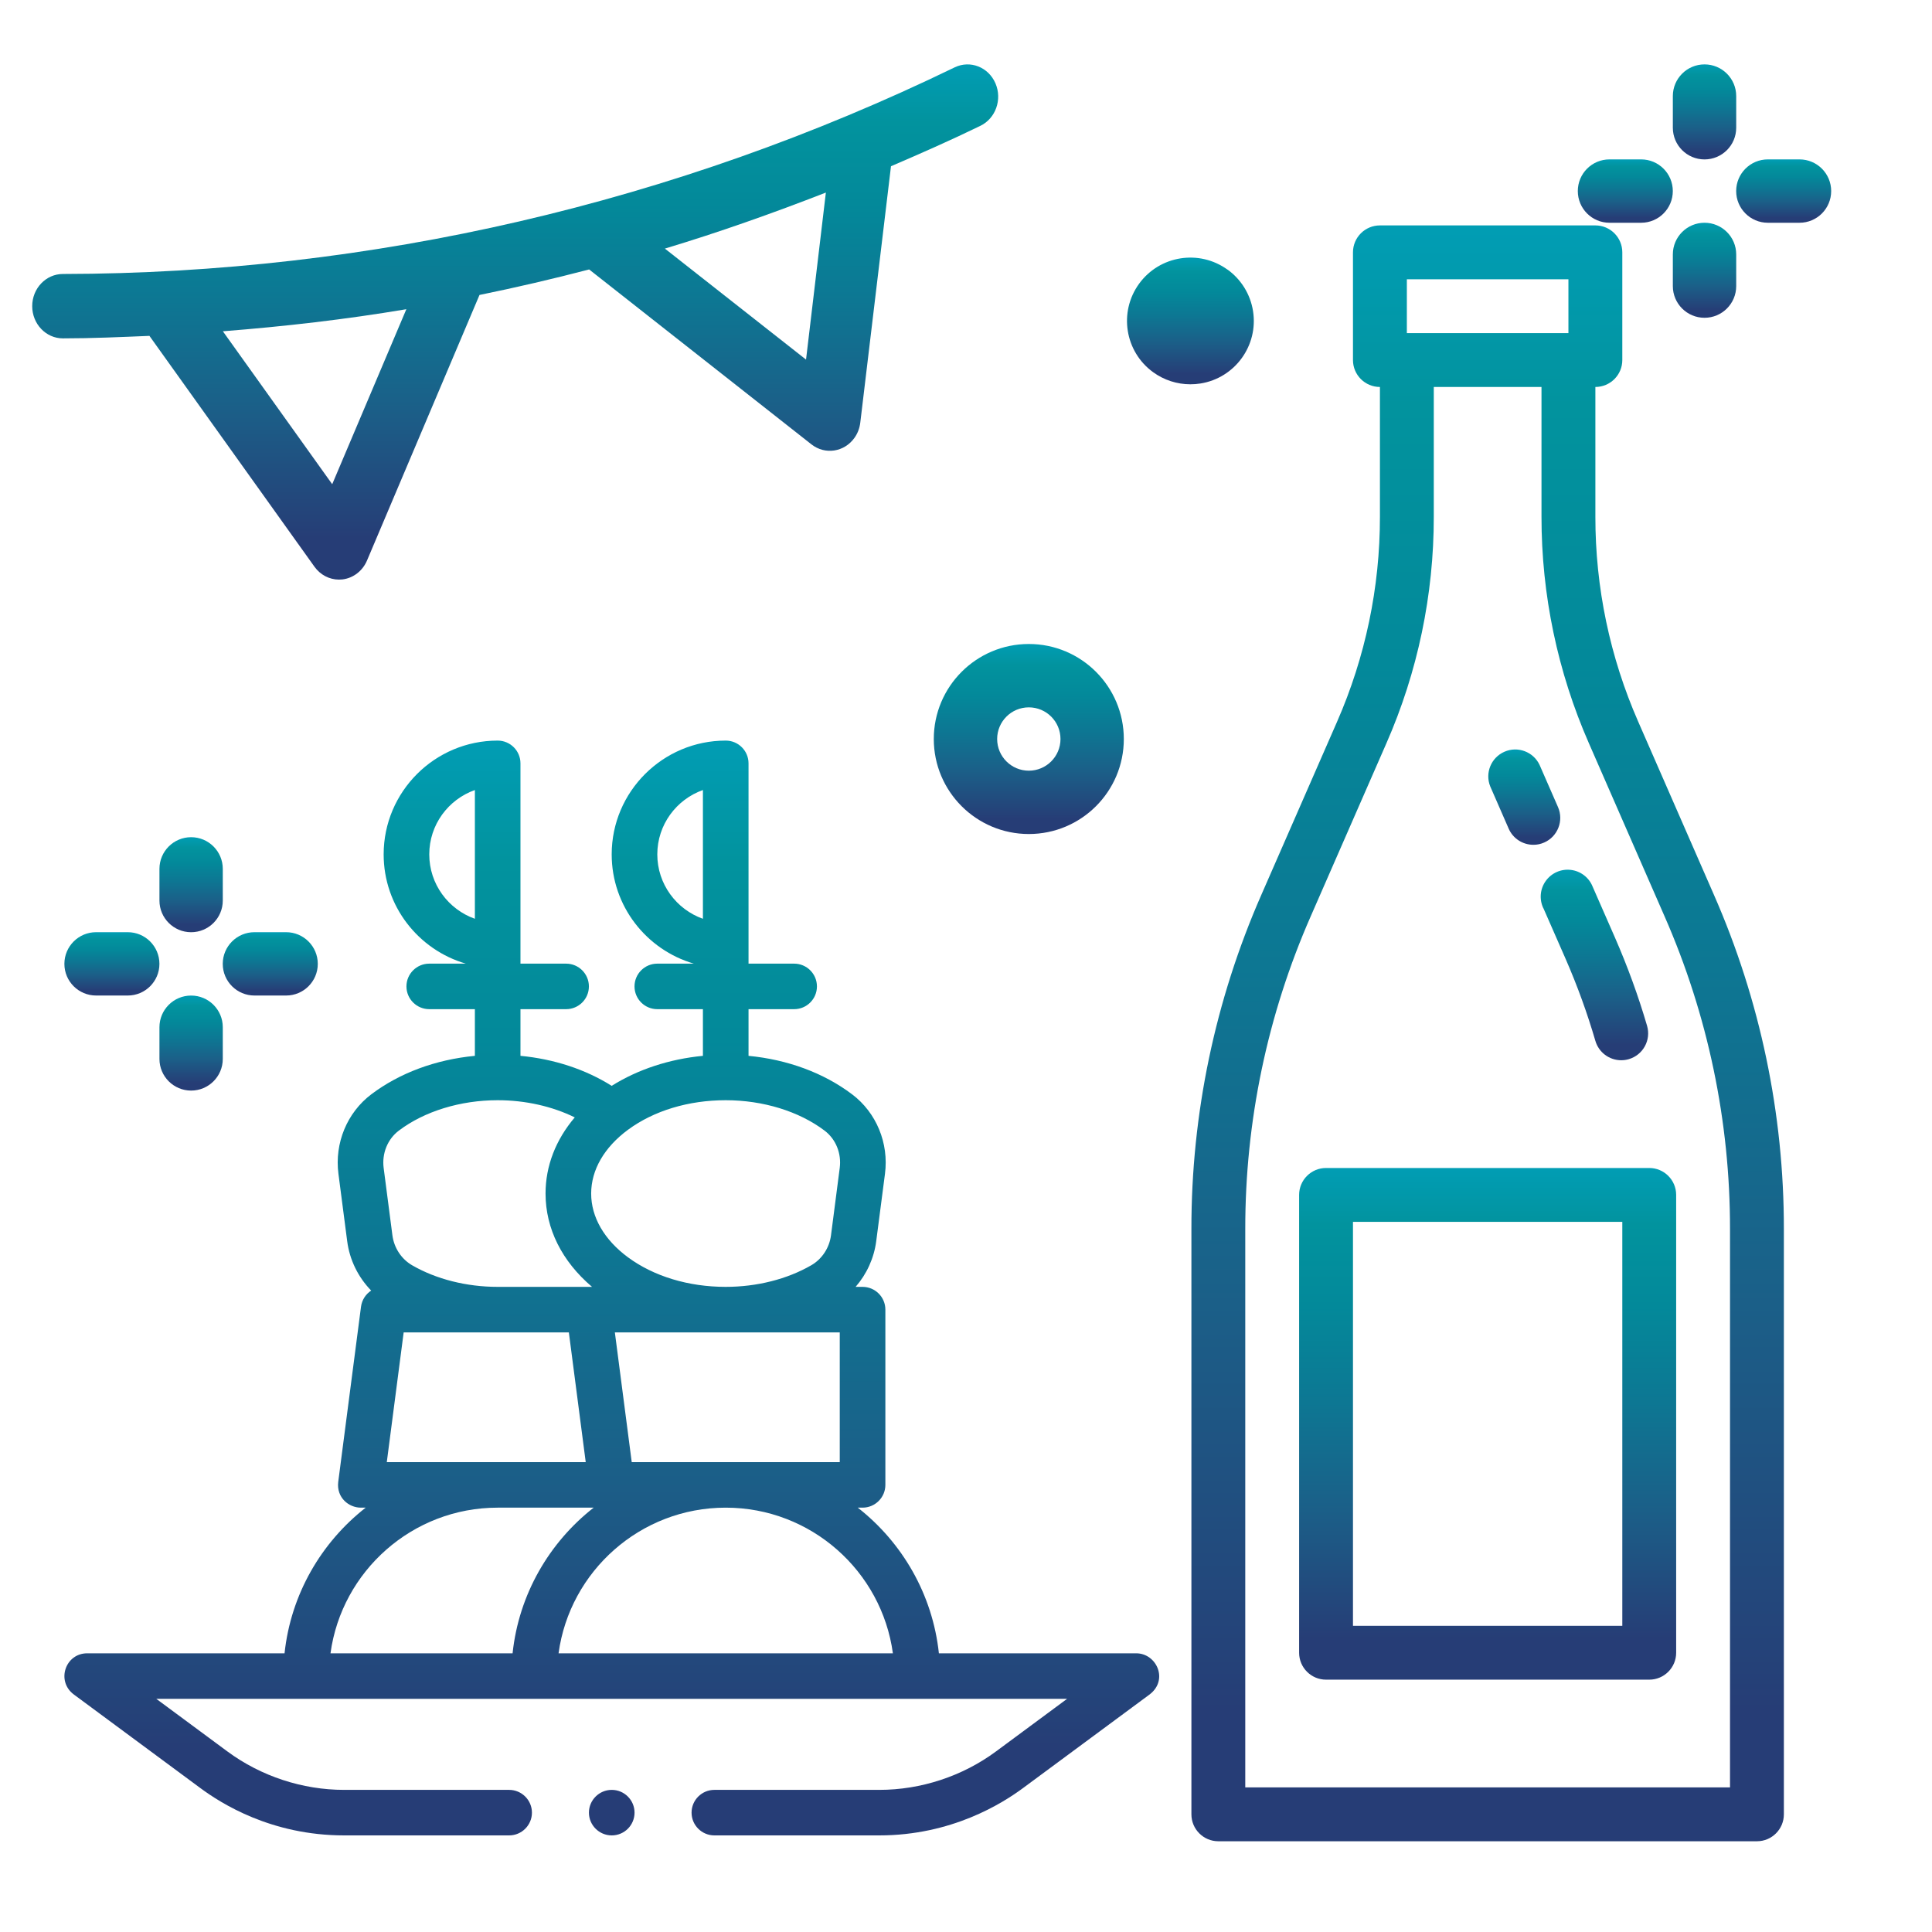 <svg width="64" height="64" viewBox="0 0 64 64" fill="none" xmlns="http://www.w3.org/2000/svg">
<path d="M6.331 32.979C5.752 32.979 5.282 33.449 5.282 34.028V35.078C5.282 35.657 5.752 36.127 6.331 36.127C6.91 36.127 7.38 35.657 7.38 35.078V34.028C7.38 33.449 6.91 32.979 6.331 32.979Z" fill="url(#paint0_linear_7049_17416)"/>
<path d="M6.331 27.733C5.752 27.733 5.282 28.203 5.282 28.782V29.832C5.282 30.411 5.752 30.881 6.331 30.881C6.91 30.881 7.38 30.411 7.38 29.832V28.782C7.38 28.203 6.91 27.733 6.331 27.733Z" fill="url(#paint1_linear_7049_17416)"/>
<path d="M9.478 30.88H8.429C7.849 30.88 7.379 31.35 7.379 31.929C7.379 32.509 7.849 32.978 8.429 32.978H9.478C10.057 32.978 10.527 32.509 10.527 31.929C10.527 31.35 10.057 30.88 9.478 30.88Z" fill="url(#paint2_linear_7049_17416)"/>
<path d="M4.232 30.88H3.183C2.603 30.88 2.133 31.35 2.133 31.929C2.133 32.509 2.603 32.978 3.183 32.978H4.232C4.811 32.978 5.281 32.509 5.281 31.929C5.281 31.35 4.811 30.88 4.232 30.88Z" fill="url(#paint3_linear_7049_17416)"/>
<path d="M21.02 60.046C21.02 60.462 20.682 60.8 20.265 60.8C19.849 60.8 19.509 60.462 19.509 60.046C19.509 59.631 19.849 59.292 20.265 59.292C20.682 59.292 21.02 59.631 21.02 60.046ZM38.088 56.127L33.892 59.23C33.206 59.738 31.529 60.8 29.126 60.8H23.664C23.248 60.8 22.909 60.462 22.909 60.046C22.909 59.631 23.248 59.292 23.664 59.292H29.126C30.509 59.292 31.882 58.84 32.993 58.019L35.349 56.276H5.177L7.533 58.019C8.645 58.84 10.018 59.292 11.4 59.292H16.865C17.282 59.292 17.621 59.631 17.621 60.046C17.621 60.462 17.282 60.8 16.865 60.8H11.4C8.983 60.8 7.32 59.738 6.634 59.23L2.439 56.127C1.855 55.683 2.166 54.768 2.888 54.768H9.426C9.634 52.814 10.641 51.095 12.114 49.943H11.953C11.556 49.943 11.142 49.612 11.204 49.092L11.959 43.286C11.989 43.06 12.117 42.869 12.296 42.752C11.867 42.313 11.581 41.737 11.501 41.115L11.211 38.883C11.079 37.867 11.496 36.859 12.298 36.252C13.238 35.541 14.436 35.1 15.731 34.976V33.43H14.22C13.803 33.43 13.464 33.093 13.464 32.676C13.464 32.26 13.803 31.922 14.22 31.922H15.431C13.86 31.465 12.709 30.017 12.709 28.303C12.709 26.224 14.403 24.533 16.486 24.533C16.903 24.533 17.241 24.871 17.241 25.287V31.922H18.752C19.17 31.922 19.508 32.26 19.508 32.676C19.508 33.093 19.17 33.43 18.752 33.43H17.241V34.976C18.355 35.082 19.396 35.424 20.263 35.97C21.131 35.425 22.173 35.083 23.285 34.976V33.43H21.774C21.357 33.43 21.019 33.093 21.019 32.676C21.019 32.26 21.357 31.922 21.774 31.922H22.985C21.415 31.465 20.263 30.017 20.263 28.303C20.263 26.224 21.958 24.533 24.041 24.533C24.458 24.533 24.796 24.871 24.796 25.287V31.922H26.307C26.724 31.922 27.062 32.26 27.062 32.676C27.062 33.093 26.724 33.43 26.307 33.43H24.796V34.976C26.09 35.1 27.289 35.541 28.228 36.252H28.229C29.031 36.859 29.448 37.867 29.316 38.883L29.026 41.115C28.953 41.681 28.709 42.208 28.343 42.629H28.573C28.99 42.629 29.329 42.966 29.329 43.383V49.189C29.329 49.605 28.99 49.943 28.573 49.943H28.415C29.887 51.095 30.893 52.814 31.102 54.768H37.639C38.31 54.768 38.715 55.642 38.088 56.127ZM20.368 44.137L20.927 48.435H27.818V44.137H20.368ZM27.316 37.454C26.469 36.813 25.275 36.446 24.04 36.446C22.808 36.446 21.659 36.794 20.803 37.425C20.017 38.005 19.583 38.755 19.583 39.538C19.583 40.32 20.017 41.07 20.803 41.65C21.659 42.281 22.808 42.629 24.04 42.629C25.071 42.629 26.077 42.375 26.875 41.913C27.23 41.708 27.474 41.337 27.528 40.921L27.817 38.69C27.88 38.209 27.688 37.735 27.316 37.454ZM23.285 30.436V26.171C22.406 26.482 21.774 27.32 21.774 28.303C21.774 29.286 22.406 30.124 23.285 30.436ZM15.731 30.436V26.171C14.851 26.482 14.22 27.32 14.22 28.303C14.22 29.286 14.851 30.124 15.731 30.436ZM12.709 38.69L12.999 40.921C13.053 41.337 13.297 41.708 13.651 41.913C14.449 42.375 15.456 42.629 16.486 42.629H19.612C18.617 41.785 18.072 40.7 18.072 39.538C18.072 38.622 18.411 37.755 19.04 37.015C18.294 36.649 17.403 36.446 16.486 36.446C15.251 36.446 14.057 36.813 13.211 37.454C12.839 37.735 12.647 38.209 12.709 38.69ZM12.813 48.435H19.403L18.844 44.137H13.372L12.813 48.435ZM16.98 54.768C17.187 52.814 18.194 51.095 19.666 49.943H16.486C13.66 49.943 11.318 52.047 10.948 54.768H16.98ZM29.578 54.768C29.208 52.047 26.867 49.943 24.04 49.943C21.214 49.943 18.873 52.047 18.503 54.768H29.578Z" fill="url(#paint4_linear_7049_17416)"/>
<path d="M32.976 2.761C32.745 2.224 32.144 1.986 31.632 2.228C31.625 2.231 31.619 2.234 31.613 2.237C22.355 6.728 12.281 9.061 2.083 9.076C1.522 9.076 1.067 9.553 1.067 10.142C1.067 10.731 1.522 11.209 2.083 11.209C3.038 11.209 3.995 11.166 4.95 11.126L10.417 18.773C10.609 19.042 10.91 19.2 11.23 19.2C11.268 19.2 11.307 19.198 11.345 19.194C11.703 19.151 12.012 18.912 12.158 18.567L15.884 9.771C17.103 9.522 18.314 9.24 19.516 8.926L26.881 14.721C27.331 15.074 27.968 14.977 28.304 14.506C28.41 14.358 28.476 14.184 28.498 14L29.515 5.507C30.508 5.08 31.497 4.645 32.468 4.172C32.98 3.93 33.207 3.298 32.976 2.761ZM11.005 16.04L7.383 10.974C9.416 10.815 11.448 10.582 13.461 10.243L11.005 16.04ZM26.701 11.912L22.025 8.235C23.827 7.692 25.604 7.062 27.358 6.379L26.701 11.912Z" fill="url(#paint5_linear_7049_17416)"/>
<path d="M34.081 21.333C32.343 21.333 30.933 22.743 30.933 24.481C30.933 26.219 32.343 27.628 34.081 27.628C35.819 27.628 37.228 26.219 37.228 24.481C37.228 22.743 35.819 21.333 34.081 21.333ZM34.081 25.53C33.502 25.53 33.032 25.06 33.032 24.481C33.032 23.901 33.502 23.432 34.081 23.432C34.66 23.432 35.13 23.901 35.13 24.481C35.13 25.06 34.66 25.53 34.081 25.53Z" fill="url(#paint6_linear_7049_17416)"/>
<path d="M54.27 23.911C53.33 21.769 52.846 19.455 52.849 17.116V12.819C53.341 12.819 53.741 12.42 53.741 11.927V8.359C53.741 7.866 53.341 7.467 52.849 7.467H45.712C45.219 7.467 44.819 7.866 44.819 8.359V11.927C44.819 12.42 45.219 12.819 45.712 12.819V17.116C45.714 19.455 45.23 21.769 44.291 23.911L41.786 29.637C40.252 33.13 39.462 36.905 39.467 40.72V60.102C39.467 60.594 39.866 60.994 40.359 60.994H58.201C58.694 60.994 59.093 60.594 59.093 60.102V40.72C59.098 36.905 58.308 33.13 56.774 29.637L54.27 23.911ZM46.604 9.251H51.956V11.035H46.604V9.251ZM57.309 59.21H41.251V40.72C41.247 37.151 41.985 33.619 43.421 30.35L45.925 24.625C46.964 22.258 47.498 19.701 47.496 17.116V12.819H51.064V17.116C51.062 19.701 51.597 22.258 52.636 24.625L55.139 30.35C56.575 33.619 57.313 37.151 57.309 40.72V59.21Z" fill="url(#paint7_linear_7049_17416)"/>
<path d="M51.127 30.085L51.87 31.78C52.253 32.659 52.58 33.56 52.849 34.48C52.96 34.861 53.309 35.122 53.705 35.122C53.79 35.122 53.874 35.11 53.956 35.086C54.429 34.948 54.7 34.452 54.561 33.98C54.27 32.987 53.915 32.014 53.501 31.066L52.758 29.371C52.638 29.069 52.362 28.856 52.039 28.817C51.716 28.777 51.398 28.916 51.207 29.18C51.016 29.444 50.985 29.79 51.124 30.084L51.127 30.085Z" fill="url(#paint8_linear_7049_17416)"/>
<path d="M49.977 27.45C50.118 27.775 50.44 27.985 50.795 27.985C50.918 27.986 51.039 27.96 51.152 27.91C51.602 27.713 51.808 27.187 51.611 26.736L51 25.338C50.794 24.902 50.278 24.709 49.837 24.902C49.395 25.095 49.186 25.604 49.366 26.051L49.977 27.45Z" fill="url(#paint9_linear_7049_17416)"/>
<path d="M43.927 38.691C43.435 38.691 43.035 39.09 43.035 39.583V54.749C43.035 55.242 43.435 55.641 43.927 55.641H54.633C55.126 55.641 55.525 55.242 55.525 54.749V39.583C55.525 39.09 55.126 38.691 54.633 38.691H43.927ZM53.741 53.857H44.819V40.475H53.741V53.857Z" fill="url(#paint10_linear_7049_17416)"/>
<path d="M56.464 7.379C55.885 7.379 55.415 7.849 55.415 8.428V9.478C55.415 10.057 55.885 10.527 56.464 10.527C57.044 10.527 57.514 10.057 57.514 9.478V8.428C57.514 7.849 57.044 7.379 56.464 7.379Z" fill="url(#paint11_linear_7049_17416)"/>
<path d="M56.464 2.133C55.885 2.133 55.415 2.603 55.415 3.182V4.232C55.415 4.811 55.885 5.281 56.464 5.281C57.044 5.281 57.514 4.811 57.514 4.232V3.182C57.514 2.603 57.044 2.133 56.464 2.133Z" fill="url(#paint12_linear_7049_17416)"/>
<path d="M59.611 5.28H58.562C57.983 5.28 57.513 5.75 57.513 6.329C57.513 6.909 57.983 7.379 58.562 7.379H59.611C60.191 7.379 60.66 6.909 60.66 6.329C60.66 5.75 60.191 5.28 59.611 5.28Z" fill="url(#paint13_linear_7049_17416)"/>
<path d="M54.365 5.28H53.316C52.736 5.28 52.267 5.75 52.267 6.329C52.267 6.909 52.736 7.379 53.316 7.379H54.365C54.944 7.379 55.414 6.909 55.414 6.329C55.414 5.75 54.944 5.28 54.365 5.28Z" fill="url(#paint14_linear_7049_17416)"/>
<path d="M41.508 10.302C41.421 9.752 41.118 9.26 40.668 8.933H40.664C39.726 8.253 38.414 8.462 37.733 9.4C37.053 10.338 37.262 11.65 38.2 12.33C38.558 12.59 38.989 12.73 39.431 12.73C39.543 12.73 39.655 12.722 39.766 12.704C40.91 12.522 41.69 11.446 41.508 10.302Z" fill="url(#paint15_linear_7049_17416)"/>
<defs>
<linearGradient id="paint0_linear_7049_17416" x1="6.331" y1="36.127" x2="6.331" y2="32.98" gradientUnits="userSpaceOnUse">
<stop stop-color="#263D76"/>
<stop offset="0.081" stop-color="#263D76"/>
<stop offset="0.107" stop-color="#254178"/>
<stop offset="0.332" stop-color="#1B5F88"/>
<stop offset="0.542" stop-color="#0D7793"/>
<stop offset="0.73" stop-color="#03899A"/>
<stop offset="0.889" stop-color="#02939E"/>
<stop offset="1" stop-color="#019DB4"/>
</linearGradient>
<linearGradient id="paint1_linear_7049_17416" x1="6.331" y1="30.881" x2="6.331" y2="27.734" gradientUnits="userSpaceOnUse">
<stop stop-color="#263D76"/>
<stop offset="0.081" stop-color="#263D76"/>
<stop offset="0.107" stop-color="#254178"/>
<stop offset="0.332" stop-color="#1B5F88"/>
<stop offset="0.542" stop-color="#0D7793"/>
<stop offset="0.73" stop-color="#03899A"/>
<stop offset="0.889" stop-color="#02939E"/>
<stop offset="1" stop-color="#019DB4"/>
</linearGradient>
<linearGradient id="paint2_linear_7049_17416" x1="8.953" y1="32.979" x2="8.953" y2="30.881" gradientUnits="userSpaceOnUse">
<stop stop-color="#263D76"/>
<stop offset="0.081" stop-color="#263D76"/>
<stop offset="0.107" stop-color="#254178"/>
<stop offset="0.332" stop-color="#1B5F88"/>
<stop offset="0.542" stop-color="#0D7793"/>
<stop offset="0.73" stop-color="#03899A"/>
<stop offset="0.889" stop-color="#02939E"/>
<stop offset="1" stop-color="#019DB4"/>
</linearGradient>
<linearGradient id="paint3_linear_7049_17416" x1="3.707" y1="32.979" x2="3.707" y2="30.881" gradientUnits="userSpaceOnUse">
<stop stop-color="#263D76"/>
<stop offset="0.081" stop-color="#263D76"/>
<stop offset="0.107" stop-color="#254178"/>
<stop offset="0.332" stop-color="#1B5F88"/>
<stop offset="0.542" stop-color="#0D7793"/>
<stop offset="0.73" stop-color="#03899A"/>
<stop offset="0.889" stop-color="#02939E"/>
<stop offset="1" stop-color="#019DB4"/>
</linearGradient>
<linearGradient id="paint4_linear_7049_17416" x1="20.266" y1="60.801" x2="20.266" y2="24.543" gradientUnits="userSpaceOnUse">
<stop stop-color="#263D76"/>
<stop offset="0.081" stop-color="#263D76"/>
<stop offset="0.107" stop-color="#254178"/>
<stop offset="0.332" stop-color="#1B5F88"/>
<stop offset="0.542" stop-color="#0D7793"/>
<stop offset="0.73" stop-color="#03899A"/>
<stop offset="0.889" stop-color="#02939E"/>
<stop offset="1" stop-color="#019DB4"/>
</linearGradient>
<linearGradient id="paint5_linear_7049_17416" x1="17.066" y1="19.201" x2="17.066" y2="2.138" gradientUnits="userSpaceOnUse">
<stop stop-color="#263D76"/>
<stop offset="0.081" stop-color="#263D76"/>
<stop offset="0.107" stop-color="#254178"/>
<stop offset="0.332" stop-color="#1B5F88"/>
<stop offset="0.542" stop-color="#0D7793"/>
<stop offset="0.73" stop-color="#03899A"/>
<stop offset="0.889" stop-color="#02939E"/>
<stop offset="1" stop-color="#019DB4"/>
</linearGradient>
<linearGradient id="paint6_linear_7049_17416" x1="34.081" y1="27.629" x2="34.081" y2="21.335" gradientUnits="userSpaceOnUse">
<stop stop-color="#263D76"/>
<stop offset="0.081" stop-color="#263D76"/>
<stop offset="0.107" stop-color="#254178"/>
<stop offset="0.332" stop-color="#1B5F88"/>
<stop offset="0.542" stop-color="#0D7793"/>
<stop offset="0.73" stop-color="#03899A"/>
<stop offset="0.889" stop-color="#02939E"/>
<stop offset="1" stop-color="#019DB4"/>
</linearGradient>
<linearGradient id="paint7_linear_7049_17416" x1="49.28" y1="60.996" x2="49.28" y2="7.481" gradientUnits="userSpaceOnUse">
<stop stop-color="#263D76"/>
<stop offset="0.081" stop-color="#263D76"/>
<stop offset="0.107" stop-color="#254178"/>
<stop offset="0.332" stop-color="#1B5F88"/>
<stop offset="0.542" stop-color="#0D7793"/>
<stop offset="0.73" stop-color="#03899A"/>
<stop offset="0.889" stop-color="#02939E"/>
<stop offset="1" stop-color="#019DB4"/>
</linearGradient>
<linearGradient id="paint8_linear_7049_17416" x1="52.818" y1="35.122" x2="52.818" y2="28.812" gradientUnits="userSpaceOnUse">
<stop stop-color="#263D76"/>
<stop offset="0.081" stop-color="#263D76"/>
<stop offset="0.107" stop-color="#254178"/>
<stop offset="0.332" stop-color="#1B5F88"/>
<stop offset="0.542" stop-color="#0D7793"/>
<stop offset="0.73" stop-color="#03899A"/>
<stop offset="0.889" stop-color="#02939E"/>
<stop offset="1" stop-color="#019DB4"/>
</linearGradient>
<linearGradient id="paint9_linear_7049_17416" x1="50.494" y1="27.985" x2="50.494" y2="24.828" gradientUnits="userSpaceOnUse">
<stop stop-color="#263D76"/>
<stop offset="0.081" stop-color="#263D76"/>
<stop offset="0.107" stop-color="#254178"/>
<stop offset="0.332" stop-color="#1B5F88"/>
<stop offset="0.542" stop-color="#0D7793"/>
<stop offset="0.73" stop-color="#03899A"/>
<stop offset="0.889" stop-color="#02939E"/>
<stop offset="1" stop-color="#019DB4"/>
</linearGradient>
<linearGradient id="paint10_linear_7049_17416" x1="49.28" y1="55.642" x2="49.28" y2="38.695" gradientUnits="userSpaceOnUse">
<stop stop-color="#263D76"/>
<stop offset="0.081" stop-color="#263D76"/>
<stop offset="0.107" stop-color="#254178"/>
<stop offset="0.332" stop-color="#1B5F88"/>
<stop offset="0.542" stop-color="#0D7793"/>
<stop offset="0.73" stop-color="#03899A"/>
<stop offset="0.889" stop-color="#02939E"/>
<stop offset="1" stop-color="#019DB4"/>
</linearGradient>
<linearGradient id="paint11_linear_7049_17416" x1="56.464" y1="10.527" x2="56.464" y2="7.38" gradientUnits="userSpaceOnUse">
<stop stop-color="#263D76"/>
<stop offset="0.081" stop-color="#263D76"/>
<stop offset="0.107" stop-color="#254178"/>
<stop offset="0.332" stop-color="#1B5F88"/>
<stop offset="0.542" stop-color="#0D7793"/>
<stop offset="0.73" stop-color="#03899A"/>
<stop offset="0.889" stop-color="#02939E"/>
<stop offset="1" stop-color="#019DB4"/>
</linearGradient>
<linearGradient id="paint12_linear_7049_17416" x1="56.464" y1="5.281" x2="56.464" y2="2.134" gradientUnits="userSpaceOnUse">
<stop stop-color="#263D76"/>
<stop offset="0.081" stop-color="#263D76"/>
<stop offset="0.107" stop-color="#254178"/>
<stop offset="0.332" stop-color="#1B5F88"/>
<stop offset="0.542" stop-color="#0D7793"/>
<stop offset="0.73" stop-color="#03899A"/>
<stop offset="0.889" stop-color="#02939E"/>
<stop offset="1" stop-color="#019DB4"/>
</linearGradient>
<linearGradient id="paint13_linear_7049_17416" x1="59.087" y1="7.379" x2="59.087" y2="5.281" gradientUnits="userSpaceOnUse">
<stop stop-color="#263D76"/>
<stop offset="0.081" stop-color="#263D76"/>
<stop offset="0.107" stop-color="#254178"/>
<stop offset="0.332" stop-color="#1B5F88"/>
<stop offset="0.542" stop-color="#0D7793"/>
<stop offset="0.73" stop-color="#03899A"/>
<stop offset="0.889" stop-color="#02939E"/>
<stop offset="1" stop-color="#019DB4"/>
</linearGradient>
<linearGradient id="paint14_linear_7049_17416" x1="53.84" y1="7.379" x2="53.84" y2="5.281" gradientUnits="userSpaceOnUse">
<stop stop-color="#263D76"/>
<stop offset="0.081" stop-color="#263D76"/>
<stop offset="0.107" stop-color="#254178"/>
<stop offset="0.332" stop-color="#1B5F88"/>
<stop offset="0.542" stop-color="#0D7793"/>
<stop offset="0.73" stop-color="#03899A"/>
<stop offset="0.889" stop-color="#02939E"/>
<stop offset="1" stop-color="#019DB4"/>
</linearGradient>
<linearGradient id="paint15_linear_7049_17416" x1="39.434" y1="12.73" x2="39.434" y2="8.534" gradientUnits="userSpaceOnUse">
<stop stop-color="#263D76"/>
<stop offset="0.081" stop-color="#263D76"/>
<stop offset="0.107" stop-color="#254178"/>
<stop offset="0.332" stop-color="#1B5F88"/>
<stop offset="0.542" stop-color="#0D7793"/>
<stop offset="0.73" stop-color="#03899A"/>
<stop offset="0.889" stop-color="#02939E"/>
<stop offset="1" stop-color="#019DB4"/>
</linearGradient>
</defs>
</svg>
